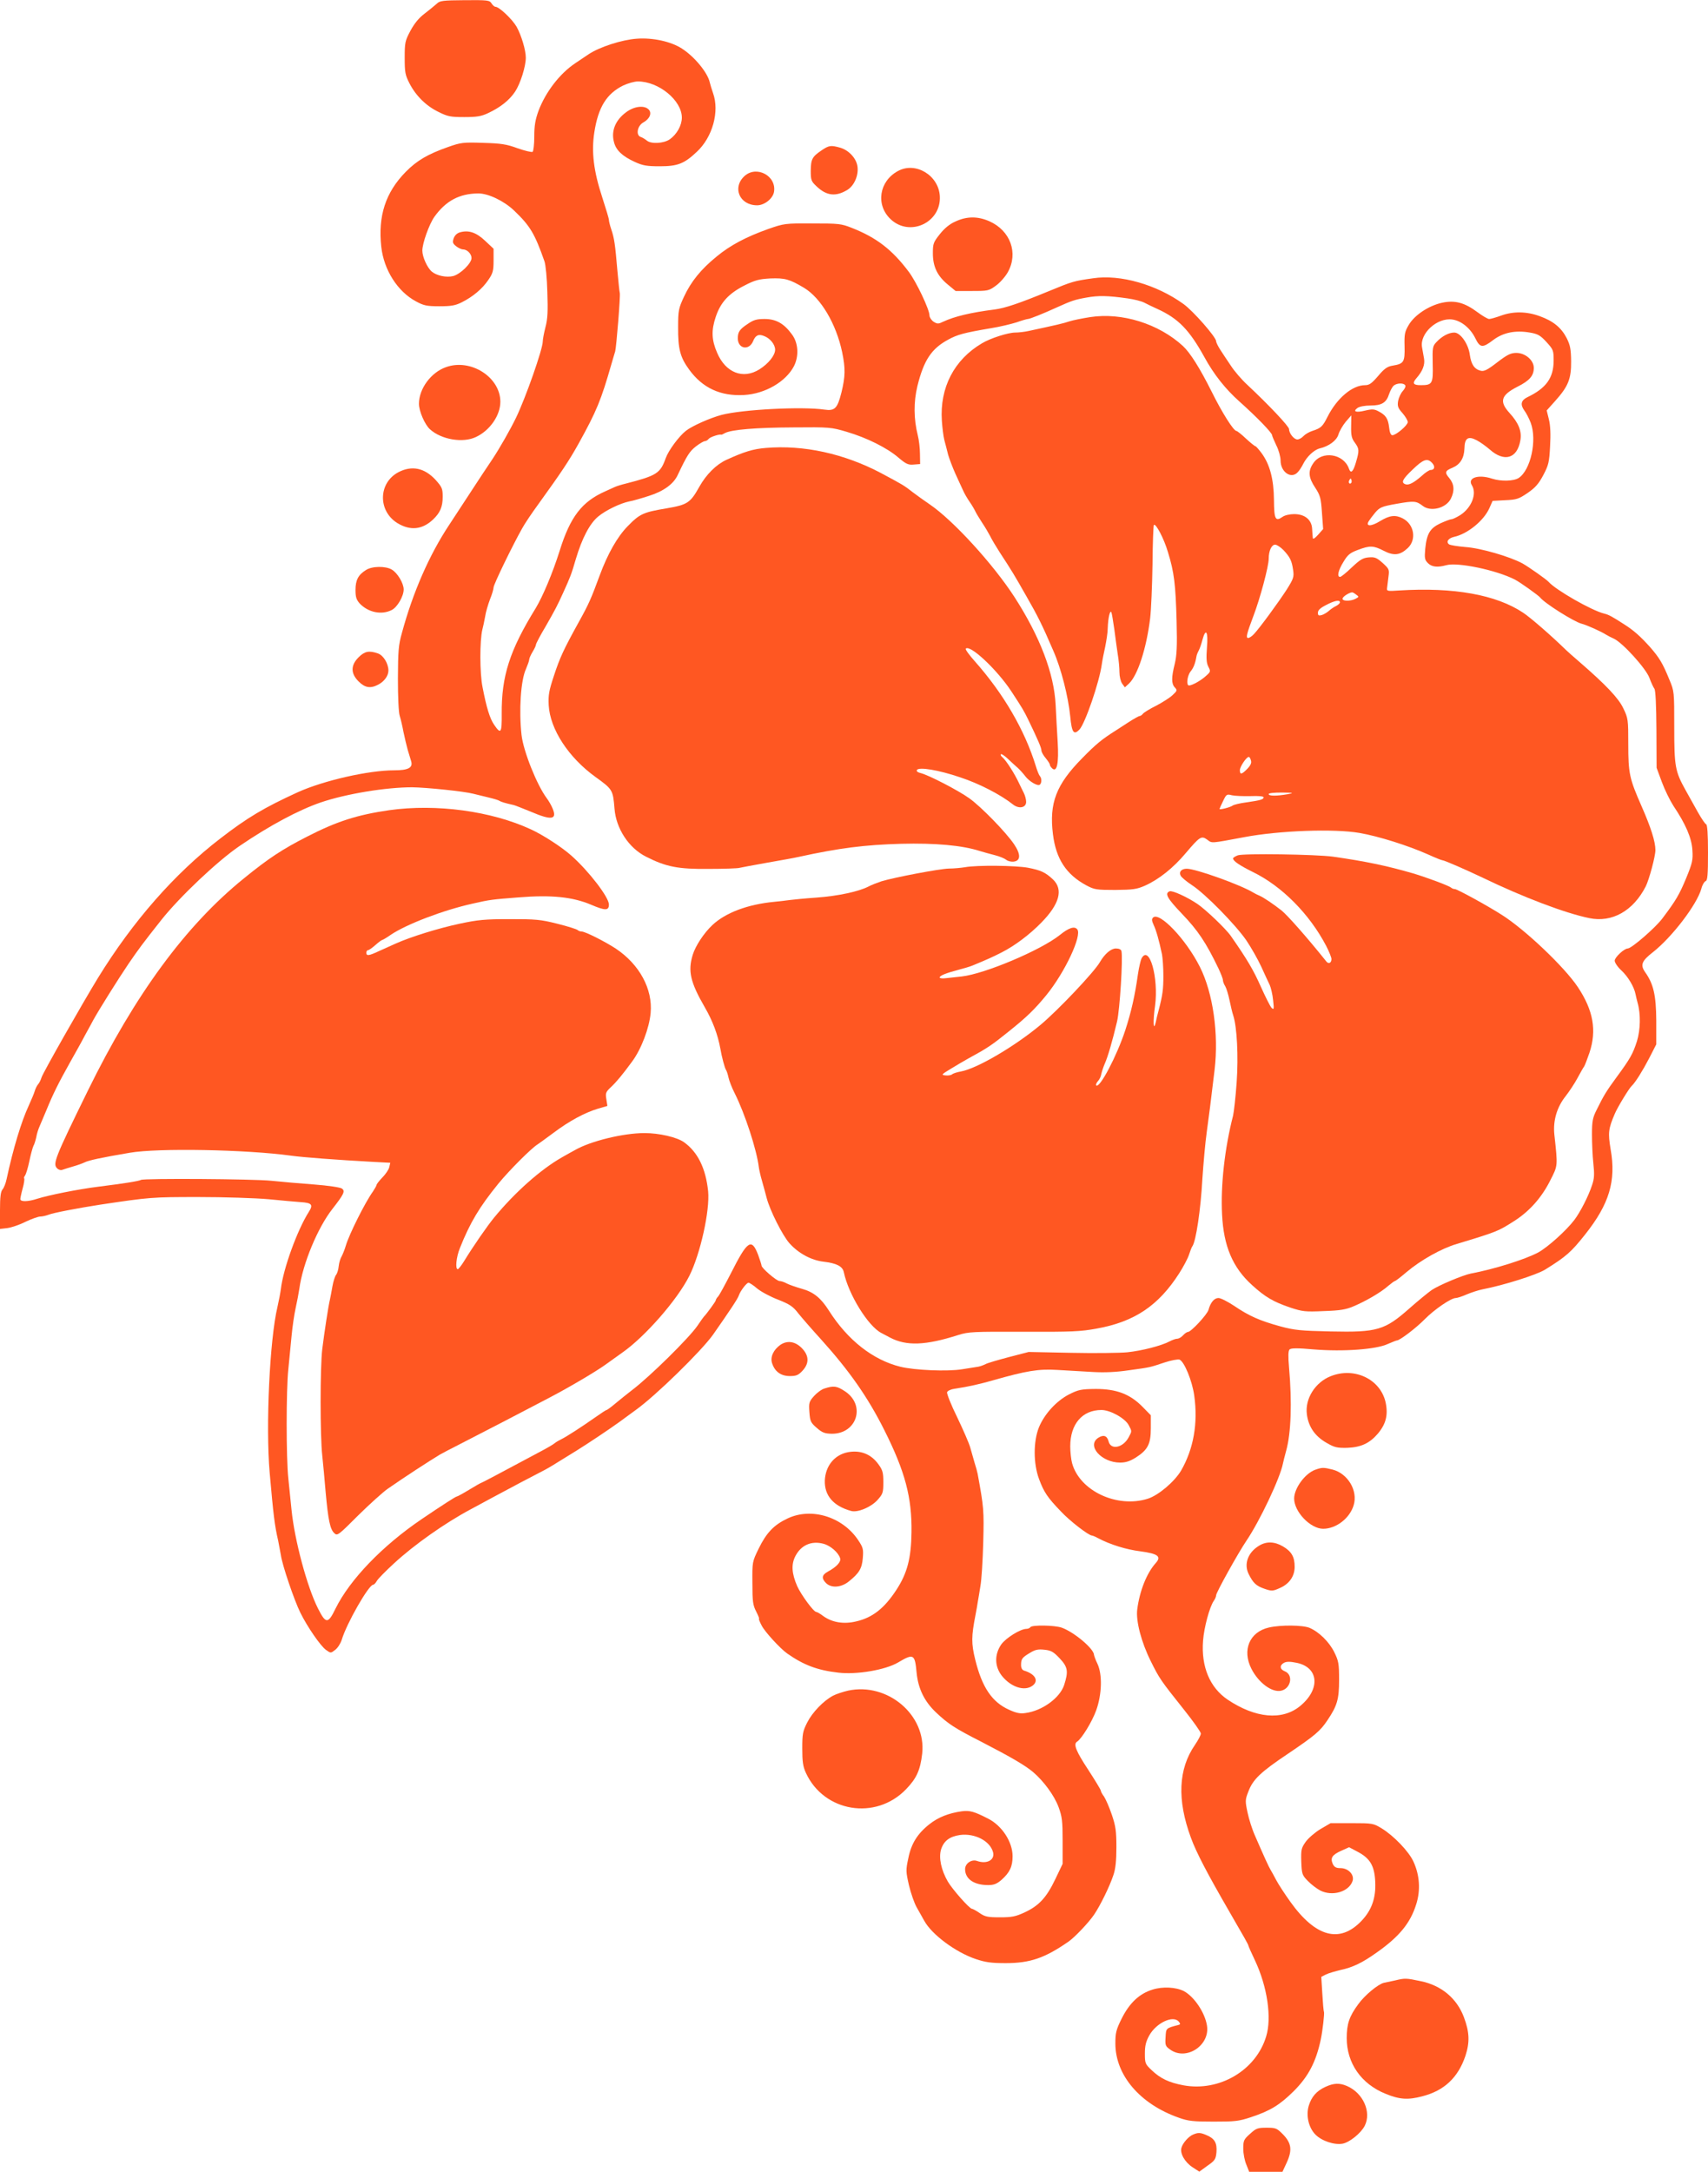 <?xml version="1.0" standalone="no"?>
<!DOCTYPE svg PUBLIC "-//W3C//DTD SVG 20010904//EN"
 "http://www.w3.org/TR/2001/REC-SVG-20010904/DTD/svg10.dtd">
<svg version="1.0" xmlns="http://www.w3.org/2000/svg"
 width="1007pt" height="1280pt" viewBox="0 0 1007 1280"
 preserveAspectRatio="xMidYMid meet">
<g transform="translate(0,1280) scale(0.1,-0.1)"
fill="#ff5722" stroke="none">
<path d="M2575 12778 c-11 -10 -43 -36 -70 -57 -35 -26 -61 -58 -85 -102 -32
-60 -34 -70 -34 -160 0 -85 3 -101 28 -150 38 -74 99 -134 172 -169 54 -27 71
-30 151 -30 73 0 100 4 140 23 73 34 126 76 160 127 31 47 63 148 63 200 0 45
-26 131 -54 182 -26 45 -103 118 -125 118 -6 0 -16 9 -23 20 -12 19 -23 20
-158 19 -130 -1 -147 -3 -165 -21z"/>
<path d="M3755 12572 c-88 -6 -221 -49 -285 -92 -14 -9 -49 -33 -79 -53 -91
-61 -174 -169 -216 -280 -19 -53 -25 -86 -25 -152 0 -46 -5 -87 -10 -90 -6 -3
-45 6 -88 21 -65 24 -97 29 -204 32 -118 4 -131 2 -205 -24 -120 -42 -185 -80
-251 -147 -119 -121 -164 -260 -144 -442 15 -136 96 -263 204 -321 46 -25 64
-29 138 -29 69 0 94 4 132 23 66 33 122 80 157 132 27 39 31 54 31 114 l0 70
-50 47 c-52 49 -96 64 -147 50 -18 -5 -31 -17 -38 -35 -8 -24 -6 -31 14 -47
13 -10 31 -19 41 -19 24 0 50 -26 50 -51 0 -31 -66 -95 -108 -106 -40 -10 -97
2 -126 26 -27 23 -56 87 -56 124 0 43 40 155 71 199 68 95 148 137 259 138 59
0 151 -44 211 -101 94 -90 121 -134 179 -299 7 -19 15 -100 17 -180 4 -114 2
-159 -11 -208 -9 -35 -16 -73 -16 -85 0 -44 -100 -330 -158 -450 -33 -68 -95
-177 -138 -242 -43 -65 -84 -125 -89 -134 -12 -19 -112 -171 -167 -255 -116
-175 -213 -395 -278 -635 -21 -74 -23 -108 -24 -270 0 -109 4 -201 11 -221 6
-19 16 -62 22 -95 7 -33 18 -80 25 -105 8 -25 17 -55 20 -66 12 -39 -17 -54
-100 -54 -151 0 -415 -60 -568 -129 -199 -91 -298 -150 -456 -272 -271 -208
-517 -489 -722 -822 -93 -152 -325 -560 -333 -587 -4 -14 -13 -32 -20 -40 -7
-8 -16 -26 -20 -40 -4 -14 -20 -52 -35 -85 -44 -94 -92 -253 -131 -434 -5 -25
-16 -52 -24 -61 -11 -13 -15 -43 -15 -125 l0 -108 43 5 c23 3 72 19 107 37 36
17 75 31 87 31 12 0 34 5 50 11 27 11 174 39 303 59 294 44 305 45 580 45 151
0 338 -6 415 -13 77 -8 162 -15 188 -17 65 -4 75 -15 48 -57 -68 -107 -151
-335 -165 -455 -3 -23 -12 -70 -20 -105 -46 -192 -70 -703 -46 -978 22 -249
29 -309 50 -400 5 -25 12 -63 16 -85 7 -56 79 -268 115 -340 41 -83 118 -195
151 -219 28 -20 28 -20 54 0 15 11 32 38 39 60 28 95 159 324 185 324 5 0 15
10 22 23 7 12 52 58 100 102 120 111 302 239 452 319 34 18 90 49 126 68 85
46 257 137 295 156 17 8 57 31 90 52 33 20 85 52 115 71 66 41 189 123 250
167 25 18 69 50 97 71 118 84 388 348 457 445 100 143 146 212 152 231 9 27
46 75 57 75 6 0 29 -15 51 -34 23 -19 79 -49 124 -66 68 -27 88 -40 119 -81
21 -26 80 -94 132 -151 168 -186 278 -343 375 -537 122 -243 163 -396 160
-602 -2 -153 -25 -241 -89 -339 -71 -109 -141 -164 -237 -186 -74 -18 -143 -6
-195 32 -17 13 -36 24 -41 24 -15 0 -89 101 -112 152 -32 74 -36 127 -11 176
34 66 95 93 168 73 39 -11 85 -50 96 -84 8 -21 -21 -52 -71 -79 -37 -20 -40
-40 -12 -68 31 -31 89 -27 134 9 61 49 78 76 83 139 4 52 2 61 -28 106 -92
137 -275 193 -415 127 -81 -38 -125 -84 -171 -178 -38 -78 -38 -78 -37 -203 0
-109 3 -130 22 -167 12 -24 20 -43 17 -43 -3 0 4 -19 16 -41 18 -36 109 -135
150 -164 97 -68 178 -99 302 -113 108 -13 278 16 352 60 91 54 99 50 109 -59
9 -94 45 -169 113 -234 73 -69 109 -93 270 -175 178 -92 256 -138 304 -178 62
-53 125 -138 150 -206 21 -57 24 -82 24 -200 l0 -135 -43 -90 c-52 -109 -97
-157 -181 -196 -54 -25 -76 -29 -146 -29 -71 0 -87 3 -119 25 -20 14 -41 25
-45 25 -15 0 -116 115 -143 161 -39 68 -54 139 -40 188 16 51 50 77 111 86 88
12 179 -35 196 -102 11 -45 -36 -71 -94 -51 -32 12 -71 -14 -71 -48 0 -58 52
-94 136 -94 34 0 51 7 79 31 48 43 65 78 65 139 0 85 -63 181 -145 222 -82 42
-108 49 -154 43 -78 -11 -139 -35 -191 -76 -71 -56 -108 -115 -125 -202 -15
-69 -14 -79 4 -158 11 -46 31 -104 45 -129 14 -25 34 -61 45 -80 44 -81 185
-186 304 -226 57 -19 90 -24 176 -24 145 0 231 30 371 127 36 25 118 111 150
158 37 54 93 169 114 233 13 37 18 85 18 165 0 95 -4 124 -27 192 -15 44 -36
92 -46 107 -11 14 -19 30 -19 35 0 5 -34 61 -75 124 -71 108 -88 150 -65 164
27 17 89 118 113 185 34 95 37 212 7 275 -11 22 -19 46 -20 52 -1 36 -117 134
-190 160 -42 15 -176 17 -185 3 -3 -5 -14 -10 -23 -10 -36 0 -122 -54 -149
-92 -41 -60 -39 -130 4 -185 53 -66 132 -92 179 -59 41 29 18 70 -48 90 -12 4
-18 15 -18 33 0 36 6 44 53 72 31 19 48 22 85 18 39 -4 53 -12 89 -50 49 -52
53 -77 27 -158 -25 -76 -129 -152 -228 -165 -31 -5 -54 0 -96 19 -101 45 -160
132 -200 295 -24 96 -23 139 1 262 6 30 12 66 14 80 3 14 9 54 15 90 7 36 14
152 17 259 5 191 3 208 -33 405 -2 11 -10 40 -18 65 -7 25 -19 66 -26 91 -7
25 -42 105 -77 178 -36 73 -62 139 -59 147 3 8 22 17 43 20 82 12 151 28 228
50 197 56 268 68 380 61 58 -3 151 -9 208 -12 69 -4 138 -1 212 10 130 18 121
16 211 46 39 13 79 20 88 17 28 -11 75 -125 87 -212 23 -163 -4 -315 -78 -443
-39 -65 -133 -145 -196 -165 -181 -57 -401 46 -446 209 -6 21 -11 67 -11 100
0 131 71 214 184 214 52 0 140 -49 161 -90 19 -36 19 -34 0 -70 -33 -63 -106
-78 -119 -25 -9 34 -30 41 -61 21 -70 -46 19 -146 129 -146 33 0 58 8 93 30
70 45 88 79 88 172 l0 77 -49 50 c-74 75 -153 105 -276 105 -86 -1 -101 -4
-157 -32 -75 -39 -145 -115 -178 -195 -33 -83 -33 -213 1 -304 29 -78 50 -109
129 -191 52 -56 164 -142 183 -142 4 0 21 -7 37 -16 70 -37 166 -67 249 -77
103 -14 125 -30 90 -69 -53 -59 -95 -164 -109 -273 -9 -68 24 -194 80 -306 50
-101 59 -114 193 -282 56 -70 102 -135 102 -144 0 -9 -16 -39 -35 -67 -98
-142 -106 -323 -24 -546 32 -88 97 -212 229 -440 86 -148 110 -191 110 -196 0
-3 17 -42 39 -88 73 -155 100 -338 66 -448 -60 -200 -276 -327 -488 -288 -85
16 -136 40 -188 90 -37 35 -39 40 -39 97 0 46 6 71 26 107 41 74 141 121 174
81 10 -12 10 -16 -1 -19 -76 -20 -74 -18 -77 -73 -3 -47 -1 -53 28 -73 94 -67
235 25 216 142 -12 77 -76 171 -136 203 -47 24 -125 28 -185 9 -78 -24 -136
-79 -182 -171 -33 -66 -37 -85 -37 -147 0 -187 146 -357 374 -437 55 -20 86
-23 205 -23 125 0 148 2 220 26 115 38 170 72 253 154 86 86 131 172 159 304
11 52 22 151 19 162 -3 7 -7 57 -10 110 l-6 97 27 14 c16 8 55 19 88 27 70 15
127 42 211 102 134 94 200 175 234 286 26 82 20 170 -16 249 -27 61 -118 155
-189 198 -48 29 -54 30 -175 30 l-125 0 -60 -35 c-33 -20 -72 -54 -87 -75 -26
-37 -28 -46 -26 -117 3 -73 5 -79 38 -113 19 -20 53 -46 74 -57 71 -36 168 -8
190 55 13 37 -24 77 -71 77 -26 0 -36 6 -45 24 -16 36 -4 54 49 78 l47 21 51
-27 c72 -38 99 -82 103 -176 5 -96 -21 -168 -81 -231 -128 -134 -270 -96 -419
112 -33 46 -71 104 -84 129 -13 25 -28 52 -33 60 -10 16 -37 75 -90 197 -18
39 -38 103 -46 142 -14 66 -14 74 5 122 27 72 72 115 235 224 157 106 189 133
231 196 58 86 69 124 69 239 0 95 -3 111 -28 162 -30 61 -90 120 -146 144 -41
17 -170 18 -240 2 -114 -26 -159 -133 -103 -243 42 -83 123 -143 177 -129 57
14 71 94 20 114 -30 12 -32 35 -5 50 15 8 36 8 75 0 131 -27 141 -156 20 -255
-105 -86 -263 -72 -427 38 -105 71 -157 194 -145 348 6 78 38 197 63 234 8 11
14 25 14 33 0 16 129 248 179 322 78 115 199 370 215 455 2 11 11 45 19 75 29
104 35 284 17 490 -6 68 -5 98 3 107 9 8 45 9 144 0 173 -14 367 0 435 32 26
11 50 21 54 21 17 0 114 74 164 125 56 57 155 125 183 125 8 0 37 9 64 21 26
11 68 25 93 30 125 24 318 85 369 116 124 77 154 103 237 208 142 179 183 315
150 501 -16 97 -14 121 25 211 16 38 83 148 99 163 21 19 65 90 102 161 l43
84 0 140 c-1 149 -16 216 -66 286 -29 42 -20 66 46 117 113 89 260 281 286
375 5 21 17 41 25 44 11 4 14 35 14 168 0 110 -4 165 -11 167 -6 2 -27 33 -48
70 -20 36 -52 94 -72 129 -63 113 -68 140 -68 374 0 209 0 211 -29 280 -39 96
-59 129 -115 193 -56 62 -95 97 -152 133 -73 47 -90 56 -118 63 -73 18 -285
139 -327 187 -12 14 -119 89 -153 108 -73 40 -247 91 -337 97 -47 4 -90 11
-97 16 -19 15 -4 36 30 44 79 17 175 95 208 169 l19 43 74 4 c68 3 80 7 133
43 45 31 65 54 92 105 31 59 35 75 40 170 4 71 2 122 -7 158 l-13 53 51 57
c76 85 94 129 93 233 -1 71 -5 94 -26 136 -32 62 -79 101 -160 130 -77 28
-155 29 -227 3 -30 -11 -62 -20 -70 -20 -9 0 -39 18 -69 40 -75 56 -132 72
-208 56 -79 -17 -164 -73 -198 -132 -23 -39 -26 -54 -24 -126 2 -92 -4 -102
-71 -113 -31 -5 -49 -18 -85 -61 -38 -44 -52 -54 -77 -54 -75 0 -166 -77 -221
-186 -29 -58 -39 -67 -88 -83 -20 -6 -45 -21 -54 -31 -10 -11 -26 -20 -36 -20
-20 0 -49 36 -49 61 0 16 -118 141 -245 260 -33 30 -78 82 -99 115 -22 32 -50
75 -63 95 -12 19 -23 41 -23 48 0 24 -135 178 -192 219 -159 115 -373 176
-533 152 -114 -16 -121 -18 -264 -77 -175 -72 -256 -99 -317 -107 -142 -18
-236 -41 -301 -71 -31 -15 -36 -15 -59 -1 -13 9 -24 26 -24 37 0 35 -78 199
-122 257 -98 131 -191 202 -336 259 -63 25 -77 26 -232 26 -161 1 -167 0 -259
-32 -132 -47 -225 -96 -306 -163 -92 -75 -150 -146 -192 -236 -32 -69 -35 -81
-35 -180 -1 -127 12 -178 65 -250 79 -109 186 -158 324 -150 124 7 246 78 294
170 30 59 26 136 -11 186 -47 65 -94 92 -162 92 -47 0 -65 -5 -101 -30 -47
-31 -57 -47 -57 -84 0 -62 66 -74 90 -17 14 35 32 44 64 31 36 -13 66 -50 66
-81 0 -33 -39 -82 -93 -116 -96 -60 -199 -20 -249 98 -33 76 -35 132 -8 212
28 84 76 137 167 183 65 34 87 39 155 43 86 3 112 -4 198 -55 100 -60 190
-213 225 -379 20 -97 19 -143 -4 -238 -24 -95 -39 -110 -101 -101 -130 19
-480 1 -605 -31 -68 -18 -174 -65 -211 -94 -41 -32 -103 -116 -119 -161 -32
-90 -53 -103 -235 -150 -25 -6 -54 -15 -65 -20 -11 -5 -36 -16 -55 -25 -139
-61 -208 -150 -271 -353 -40 -127 -99 -268 -141 -337 -153 -248 -202 -400
-200 -623 1 -113 -5 -122 -45 -63 -25 37 -44 97 -68 221 -17 83 -17 275 -1
340 4 14 11 48 16 75 4 28 18 74 29 103 12 29 21 61 21 70 0 17 110 244 168
347 15 28 59 93 97 145 135 187 181 256 236 355 107 193 133 257 194 470 10
33 19 66 22 74 7 25 32 333 27 345 -2 6 -8 65 -14 131 -13 153 -18 190 -36
243 -8 23 -14 49 -14 56 0 8 -18 67 -39 132 -51 155 -65 269 -47 384 23 149
73 228 170 276 28 13 66 24 87 24 123 0 259 -112 259 -213 0 -46 -29 -98 -71
-128 -36 -25 -111 -29 -136 -7 -10 8 -26 18 -36 21 -30 11 -19 67 17 86 37 21
51 55 30 76 -26 26 -85 19 -132 -16 -64 -47 -90 -111 -72 -177 12 -48 50 -83
122 -116 48 -22 71 -26 148 -26 105 0 144 15 218 85 93 86 135 238 96 346 -8
24 -17 52 -19 62 -12 58 -90 153 -165 201 -63 41 -171 65 -265 58z m2895
-1531 c36 -5 79 -16 95 -24 17 -9 52 -26 79 -38 123 -56 188 -123 277 -284 55
-101 124 -188 206 -261 103 -92 193 -185 193 -199 0 -5 12 -32 25 -60 14 -27
25 -68 25 -89 0 -69 64 -112 102 -68 9 9 23 31 32 49 21 42 64 82 96 90 55 13
100 46 111 82 6 20 25 53 43 75 l33 38 -1 -65 c-1 -53 3 -71 22 -96 26 -36 27
-46 6 -117 -16 -55 -30 -68 -41 -36 -31 88 -159 108 -210 32 -32 -46 -29 -84
11 -144 30 -46 34 -61 40 -148 l7 -96 -30 -34 c-20 -22 -31 -28 -31 -18 -1 8
-3 33 -4 54 -3 53 -43 86 -106 86 -26 0 -56 -7 -68 -16 -43 -30 -50 -14 -51
99 -1 122 -24 209 -72 275 -17 23 -34 42 -37 42 -4 0 -29 20 -56 45 -26 25
-52 45 -56 45 -17 0 -85 108 -146 231 -70 140 -127 230 -170 270 -143 131
-359 199 -547 170 -45 -7 -100 -18 -122 -25 -35 -12 -79 -22 -242 -57 -23 -5
-58 -9 -77 -9 -42 0 -146 -33 -196 -63 -165 -97 -250 -262 -237 -457 3 -41 9
-93 15 -115 6 -22 16 -60 22 -85 7 -24 26 -74 42 -110 16 -36 37 -80 45 -98 8
-19 26 -50 40 -70 14 -20 29 -46 34 -57 5 -11 23 -40 39 -65 17 -25 38 -61 48
-80 9 -19 35 -62 56 -95 74 -113 84 -130 158 -260 66 -115 93 -169 158 -320
46 -104 88 -269 100 -388 9 -95 21 -111 54 -77 34 36 118 281 132 385 3 22 12
68 20 103 7 35 15 84 15 110 2 61 14 112 22 92 3 -8 10 -53 17 -100 6 -47 15
-113 20 -146 6 -34 10 -81 10 -105 0 -25 7 -55 16 -68 l16 -22 24 22 c52 49
103 207 125 384 6 50 12 193 14 318 1 125 5 230 8 233 11 12 60 -81 83 -160
37 -120 45 -190 51 -404 4 -154 1 -205 -11 -255 -20 -80 -20 -116 0 -138 16
-17 15 -20 -13 -46 -17 -16 -60 -43 -96 -62 -37 -18 -72 -40 -78 -47 -6 -8
-15 -14 -20 -14 -5 0 -35 -17 -66 -37 -32 -21 -65 -42 -74 -48 -81 -51 -117
-80 -199 -164 -153 -155 -195 -264 -172 -448 18 -145 78 -237 197 -301 47 -25
58 -27 170 -27 105 1 127 4 175 25 81 36 167 104 240 191 85 100 93 105 128
80 29 -22 18 -22 217 15 205 39 530 51 680 25 111 -19 286 -74 405 -127 42
-19 79 -34 84 -34 11 0 135 -54 236 -102 240 -116 488 -210 630 -239 134 -28
259 42 333 187 20 40 57 177 57 214 0 50 -27 134 -81 257 -72 164 -79 193 -79
368 0 144 -1 152 -29 210 -28 60 -103 139 -260 275 -35 30 -70 61 -78 69 -85
83 -209 191 -253 220 -159 106 -409 151 -730 131 -71 -5 -75 -4 -72 15 1 11 5
40 8 65 6 44 4 47 -34 82 -35 31 -46 36 -82 33 -35 -3 -51 -13 -100 -59 -32
-31 -63 -56 -69 -56 -20 0 -11 39 20 89 25 42 39 53 85 70 71 27 92 26 152 -5
60 -31 96 -27 142 16 53 50 38 140 -30 175 -43 22 -77 18 -133 -16 -52 -32
-86 -33 -68 -2 6 10 23 33 39 52 27 31 37 36 127 52 103 18 115 17 154 -13 47
-36 137 -13 165 43 23 46 20 86 -9 121 -29 34 -26 43 20 62 44 19 67 56 69
112 1 63 22 76 73 49 21 -11 54 -35 75 -53 87 -78 164 -55 182 54 9 53 -11
102 -64 160 -62 68 -51 105 47 155 72 36 96 65 96 111 0 45 -50 88 -103 88
-33 0 -53 -10 -112 -55 -58 -45 -78 -55 -98 -50 -37 9 -56 37 -64 93 -8 64
-55 132 -92 132 -32 0 -72 -21 -104 -55 -24 -25 -25 -32 -23 -131 3 -116 -2
-124 -71 -124 -44 0 -51 11 -25 41 37 42 51 80 45 115 -3 19 -9 49 -12 68 -14
81 89 175 178 163 53 -7 107 -51 136 -110 28 -58 43 -59 107 -10 58 43 129 58
215 43 47 -8 61 -16 98 -56 40 -44 42 -49 42 -109 0 -102 -44 -163 -155 -216
-37 -18 -43 -43 -18 -78 11 -14 28 -47 38 -73 38 -102 0 -278 -71 -325 -30
-19 -104 -21 -157 -4 -81 27 -147 5 -119 -39 31 -50 -2 -133 -69 -176 -21 -13
-44 -24 -51 -24 -7 0 -36 -11 -65 -24 -62 -29 -81 -61 -90 -150 -5 -56 -3 -66
16 -85 23 -23 57 -26 108 -12 67 19 296 -29 405 -85 31 -16 137 -92 148 -105
26 -34 201 -144 245 -155 29 -7 116 -46 145 -65 8 -5 29 -16 45 -23 52 -24
190 -176 210 -232 10 -27 23 -55 29 -63 7 -9 11 -95 12 -240 l1 -226 31 -84
c17 -46 48 -109 68 -140 72 -107 108 -190 112 -261 4 -58 0 -76 -36 -164 -41
-99 -61 -133 -141 -239 -41 -55 -182 -177 -204 -177 -21 0 -77 -52 -77 -72 0
-11 17 -37 39 -57 40 -37 76 -98 84 -141 3 -14 8 -36 12 -50 19 -67 17 -159
-4 -227 -24 -74 -38 -100 -121 -213 -61 -83 -76 -109 -116 -190 -24 -47 -28
-68 -28 -145 0 -49 3 -126 8 -171 7 -65 6 -90 -8 -130 -20 -62 -69 -158 -104
-204 -47 -62 -156 -160 -212 -191 -76 -41 -260 -99 -399 -125 -45 -9 -187 -68
-230 -97 -20 -14 -79 -62 -131 -108 -146 -129 -190 -142 -465 -136 -176 4
-212 7 -297 30 -120 33 -184 61 -272 121 -38 25 -79 46 -92 46 -25 0 -47 -26
-59 -70 -8 -28 -103 -130 -121 -130 -6 0 -19 -9 -29 -20 -10 -11 -25 -20 -34
-20 -9 0 -29 -7 -46 -16 -47 -25 -162 -55 -250 -64 -44 -4 -192 -6 -330 -3
l-250 5 -116 -30 c-64 -17 -127 -35 -139 -42 -12 -6 -31 -13 -43 -15 -12 -2
-55 -9 -95 -15 -85 -14 -278 -6 -364 15 -161 40 -310 156 -421 331 -47 74 -90
109 -158 128 -35 10 -76 24 -91 32 -14 8 -33 14 -42 14 -17 0 -106 76 -106 91
0 4 -9 33 -20 63 -39 102 -63 85 -161 -109 -34 -66 -67 -127 -75 -136 -8 -8
-14 -19 -14 -23 0 -6 -54 -80 -70 -96 -3 -3 -20 -27 -39 -55 -50 -72 -281
-300 -386 -379 -27 -21 -71 -56 -96 -77 -26 -22 -49 -39 -53 -39 -3 0 -32 -19
-66 -43 -84 -59 -171 -115 -200 -129 -14 -7 -32 -17 -40 -24 -8 -7 -44 -28
-80 -47 -269 -144 -351 -187 -354 -187 -2 0 -34 -18 -70 -40 -36 -22 -69 -40
-73 -40 -6 0 -84 -50 -208 -134 -231 -157 -422 -355 -507 -527 -44 -91 -57
-90 -103 1 -64 126 -138 402 -156 580 -5 52 -14 136 -19 187 -13 120 -13 521
0 643 5 52 14 140 19 195 5 55 16 129 24 165 8 36 18 88 22 115 20 148 109
361 195 470 67 86 77 105 56 120 -9 7 -83 18 -164 24 -81 6 -195 16 -253 22
-108 11 -751 15 -768 5 -10 -7 -107 -22 -251 -40 -120 -15 -294 -50 -360 -71
-55 -18 -100 -19 -100 -2 0 6 6 35 14 64 8 28 11 54 9 57 -3 3 -1 11 5 18 5 7
17 45 25 84 8 39 19 79 24 90 6 10 13 34 17 52 3 19 12 48 20 65 8 18 26 61
41 97 37 91 71 159 136 275 31 55 72 128 90 163 19 34 41 75 49 90 33 60 147
242 208 332 61 89 84 120 194 259 108 136 332 348 462 436 178 121 347 211
478 256 151 51 384 89 538 89 84 -1 307 -24 360 -38 19 -5 60 -15 90 -22 30
-7 60 -16 65 -20 9 -6 31 -13 85 -25 8 -2 53 -20 100 -39 121 -52 155 -47 129
17 -7 18 -23 46 -35 62 -58 77 -138 277 -149 373 -16 144 -5 322 26 389 10 24
19 48 19 55 0 7 9 28 20 46 11 18 20 37 20 43 0 5 25 54 57 107 56 98 68 120
105 202 39 86 47 105 73 195 37 124 82 209 131 250 44 37 131 79 185 90 19 3
71 18 117 33 85 27 144 70 168 123 55 116 70 139 107 168 22 17 46 31 53 31 6
0 17 6 23 14 9 11 65 29 74 24 1 -1 11 4 22 10 39 20 181 32 402 33 214 2 224
1 315 -26 119 -35 239 -95 305 -152 45 -38 58 -44 90 -41 l38 3 -1 60 c0 33
-6 83 -13 110 -24 96 -25 195 -2 290 38 153 83 220 181 273 55 30 90 40 255
68 50 8 116 24 148 34 31 11 62 20 68 20 11 0 91 32 174 70 82 37 102 44 170
56 71 13 126 12 245 -5z m1635 -512 c4 -6 -3 -21 -14 -33 -12 -13 -24 -39 -28
-59 -5 -31 -1 -42 26 -72 17 -20 31 -43 31 -53 -1 -19 -69 -77 -91 -77 -9 0
-16 16 -19 46 -6 52 -20 73 -63 95 -24 13 -37 14 -79 4 -54 -13 -74 -6 -44 16
12 8 43 14 76 14 67 0 94 17 110 68 7 20 19 43 28 50 19 15 58 16 67 1z m159
-458 c19 -21 14 -41 -10 -41 -7 0 -31 -15 -51 -34 -48 -42 -77 -57 -97 -50
-27 10 -18 29 43 87 63 61 87 69 115 38z m-478 -118 c-10 -10 -19 5 -10 18 6
11 8 11 12 0 2 -7 1 -15 -2 -18z m-399 -395 c39 -42 49 -62 57 -118 6 -41 2
-51 -38 -115 -50 -77 -159 -226 -193 -262 -12 -13 -27 -23 -34 -23 -15 0 -9
24 31 130 39 102 90 292 90 337 0 47 17 83 38 83 10 0 32 -15 49 -32z m428
-262 c18 -13 18 -14 -3 -25 -30 -16 -83 -15 -76 3 4 12 38 33 55 35 3 1 14 -5
24 -13z m-95 -46 c0 -5 -10 -15 -22 -21 -13 -6 -32 -19 -43 -29 -11 -10 -30
-21 -42 -25 -19 -5 -23 -2 -23 14 0 14 14 28 48 45 49 26 82 33 82 16z m-784
-265 c-5 -66 -3 -92 8 -114 14 -27 14 -30 -12 -53 -28 -27 -83 -58 -102 -58
-17 0 -11 56 9 82 18 22 28 48 35 89 1 8 7 23 13 34 6 11 16 39 22 63 20 74
35 51 27 -43z m259 -666 c5 -15 -1 -29 -21 -50 -33 -34 -44 -36 -44 -8 0 20
38 77 52 78 4 1 10 -8 13 -20z m215 -200 c-64 -11 -110 -11 -110 1 0 6 32 9
78 9 71 -1 73 -2 32 -10z m-217 -11 c47 2 77 -1 77 -7 0 -13 -20 -18 -103 -30
-38 -5 -74 -14 -80 -19 -13 -10 -77 -26 -77 -20 0 2 9 23 21 47 19 40 22 42
52 34 18 -4 67 -6 110 -5z"/>
<path d="M4515 10160 c-75 -6 -129 -23 -232 -70 -61 -28 -119 -86 -160 -159
-53 -95 -70 -106 -193 -127 -137 -23 -158 -32 -229 -105 -61 -62 -118 -162
-166 -292 -49 -133 -63 -166 -122 -272 -90 -163 -112 -210 -148 -320 -28 -85
-33 -111 -30 -171 8 -142 117 -309 277 -424 100 -72 102 -76 111 -186 9 -117
84 -232 186 -283 118 -60 189 -74 370 -72 91 0 172 3 180 6 9 2 81 16 161 30
80 14 165 29 190 35 238 52 388 71 603 77 202 5 358 -9 462 -42 22 -7 63 -18
90 -25 28 -7 57 -19 67 -27 9 -8 29 -13 45 -11 41 5 42 43 2 102 -47 70 -195
222 -264 271 -64 46 -241 138 -288 149 -17 4 -25 11 -21 18 12 19 128 0 254
-43 111 -36 239 -102 312 -160 35 -28 78 -20 78 15 0 14 -6 37 -14 53 -8 15
-19 39 -26 53 -28 61 -79 140 -100 157 -8 6 -12 14 -9 18 4 3 22 -9 41 -27 19
-18 46 -43 59 -54 13 -12 33 -34 44 -49 23 -30 71 -59 85 -50 12 8 13 38 1 51
-5 5 -16 32 -24 59 -65 211 -189 425 -360 618 -33 37 -57 70 -53 74 25 26 184
-123 269 -252 68 -104 72 -111 101 -170 56 -116 76 -163 76 -178 0 -8 11 -29
25 -45 14 -17 25 -34 25 -40 0 -5 7 -15 15 -22 27 -22 38 33 31 155 -4 61 -9
159 -12 219 -9 186 -92 403 -242 636 -126 195 -363 454 -500 547 -31 21 -77
54 -102 73 -50 39 -55 42 -186 112 -216 114 -455 167 -679 148z"/>
<path d="M2295 8025 c-188 -27 -310 -66 -485 -156 -145 -74 -226 -127 -371
-245 -344 -278 -643 -685 -922 -1254 -195 -398 -207 -429 -180 -456 9 -9 23
-12 32 -8 9 3 36 12 61 19 25 7 56 18 68 24 23 12 96 28 267 57 166 29 689 19
950 -17 72 -10 272 -25 473 -36 l113 -6 -6 -26 c-3 -14 -22 -42 -41 -61 -19
-20 -34 -39 -34 -44 0 -4 -10 -21 -21 -38 -47 -65 -141 -254 -160 -319 -7 -24
-19 -53 -25 -64 -7 -11 -15 -37 -17 -57 -2 -21 -9 -44 -16 -52 -6 -8 -16 -38
-21 -67 -5 -30 -12 -65 -15 -79 -9 -37 -33 -193 -45 -291 -13 -107 -13 -514 0
-628 5 -47 14 -144 20 -216 15 -164 26 -218 51 -241 18 -17 23 -13 141 105 68
67 146 137 173 156 96 67 245 164 310 203 11 6 63 34 115 60 125 64 411 212
530 275 117 61 281 158 335 198 22 16 65 47 95 68 134 94 323 310 394 451 65
129 122 386 111 499 -14 135 -61 231 -142 289 -42 30 -147 54 -233 54 -125 0
-318 -47 -410 -100 -19 -10 -54 -30 -77 -43 -125 -71 -277 -206 -399 -354 -41
-50 -123 -168 -178 -258 -16 -26 -33 -47 -37 -47 -16 0 -9 71 12 123 60 151
115 243 228 382 63 77 195 209 230 230 9 6 52 37 95 69 93 70 185 119 262 142
l55 16 -6 39 c-6 36 -4 43 27 72 32 30 68 73 125 151 54 73 101 197 109 286
13 141 -66 286 -205 379 -66 43 -181 101 -202 101 -8 0 -19 4 -24 9 -6 5 -59
22 -120 37 -99 25 -127 27 -280 27 -146 0 -187 -4 -295 -27 -127 -27 -290 -78
-377 -117 -26 -12 -71 -32 -100 -45 -60 -28 -73 -29 -73 -9 0 8 4 15 10 15 5
0 25 14 43 30 19 17 37 30 40 30 3 0 26 13 50 30 93 63 311 146 482 184 104
24 118 25 271 37 195 16 321 3 431 -44 82 -35 103 -34 103 2 0 43 -118 196
-220 287 -57 51 -168 123 -240 156 -233 108 -558 152 -835 113z"/>
<path d="M7298 7759 c-16 -6 -28 -14 -28 -18 0 -16 38 -41 116 -80 171 -83
334 -247 433 -436 17 -33 31 -68 31 -77 0 -23 -16 -31 -29 -16 -117 146 -228
271 -264 301 -51 40 -106 77 -131 88 -12 5 -28 13 -36 18 -75 46 -340 141
-393 141 -32 0 -48 -19 -36 -41 5 -10 35 -35 67 -56 77 -50 255 -231 320 -325
29 -43 68 -112 88 -155 19 -43 42 -91 50 -108 7 -16 17 -57 20 -90 6 -53 5
-58 -9 -45 -8 8 -36 64 -63 124 -43 97 -79 159 -176 298 -29 43 -149 157 -199
191 -61 41 -147 80 -163 74 -31 -12 -15 -41 73 -133 93 -97 141 -168 215 -322
14 -30 26 -60 26 -68 0 -8 6 -25 14 -37 7 -12 18 -49 25 -82 7 -33 16 -73 22
-90 22 -68 31 -239 20 -395 -6 -85 -16 -173 -21 -195 -49 -190 -74 -411 -65
-582 9 -188 63 -314 177 -417 78 -71 125 -98 224 -132 73 -24 89 -26 199 -21
96 3 131 9 175 28 74 31 164 84 204 120 19 16 37 29 40 29 4 0 35 24 69 53 83
70 205 139 297 166 241 73 242 74 341 137 88 57 159 137 209 237 45 89 45 80
24 272 -8 80 15 160 67 225 21 27 53 75 70 107 17 32 35 63 39 68 4 6 18 42
31 80 44 132 23 250 -68 387 -79 119 -313 341 -450 427 -86 55 -262 151 -275
151 -8 0 -18 4 -23 9 -13 11 -144 60 -225 84 -155 45 -281 71 -470 98 -101 14
-530 20 -562 8z"/>
<path d="M5690 7689 c-25 -4 -67 -8 -95 -8 -55 -1 -322 -52 -398 -75 -26 -9
-60 -22 -75 -30 -56 -30 -182 -57 -307 -66 -72 -5 -141 -12 -155 -14 -14 -2
-56 -7 -95 -11 -157 -15 -287 -64 -365 -137 -50 -47 -100 -123 -116 -176 -29
-95 -14 -161 71 -308 47 -81 77 -162 92 -244 8 -48 26 -115 33 -125 4 -5 11
-26 15 -45 4 -19 20 -61 36 -92 61 -121 131 -336 143 -438 2 -14 10 -51 19
-81 8 -30 21 -74 27 -99 19 -74 95 -224 135 -268 53 -59 129 -100 201 -108 76
-9 112 -27 119 -62 27 -130 143 -318 221 -358 13 -7 36 -19 51 -27 97 -51 209
-47 403 15 60 19 88 20 386 19 280 -1 334 1 431 19 222 40 363 135 485 325 25
39 51 88 58 110 7 22 16 45 20 50 21 29 49 214 59 397 6 90 17 215 26 278 15
109 21 157 46 365 25 211 -9 453 -87 607 -82 163 -239 327 -276 290 -9 -9 -7
-20 4 -44 15 -32 31 -88 49 -173 4 -22 8 -78 8 -125 0 -81 -4 -113 -28 -205
-6 -22 -14 -53 -17 -70 -14 -60 -17 7 -4 97 22 166 -34 364 -80 279 -5 -11
-15 -52 -21 -93 -18 -127 -39 -220 -74 -328 -50 -153 -152 -347 -172 -327 -3
4 1 15 10 25 9 9 18 28 20 42 3 14 12 41 20 60 18 39 46 136 73 250 16 68 35
368 26 414 -2 10 -14 16 -33 16 -29 0 -66 -32 -94 -80 -32 -57 -246 -283 -350
-370 -152 -127 -375 -258 -470 -275 -22 -4 -45 -11 -52 -17 -6 -5 -24 -8 -39
-6 -26 3 -24 5 32 39 32 20 79 47 102 60 114 62 139 79 237 158 108 86 156
133 224 216 110 135 212 353 182 388 -16 20 -50 9 -103 -34 -113 -90 -443
-229 -578 -244 -30 -3 -72 -8 -92 -10 -21 -3 -38 -1 -38 4 0 11 38 26 110 45
30 8 69 19 85 26 87 36 114 48 171 77 77 39 166 106 234 176 107 109 130 195
68 254 -45 42 -71 54 -148 69 -72 13 -299 16 -370 3z"/>
<path d="M4844 11914 c-56 -38 -63 -52 -64 -120 0 -55 3 -63 33 -91 59 -57
114 -64 183 -22 41 25 68 88 59 141 -8 47 -52 94 -103 108 -54 15 -65 13 -108
-16z"/>
<path d="M5294 11792 c-111 -60 -132 -199 -44 -283 113 -108 300 -21 291 135
-7 123 -143 205 -247 148z"/>
<path d="M4390 11763 c-75 -68 -30 -173 74 -173 42 0 91 38 99 77 18 95 -101
160 -173 96z"/>
<path d="M5634 11495 c-35 -15 -65 -40 -93 -75 -38 -48 -41 -56 -41 -113 0
-78 26 -133 88 -184 l46 -38 97 0 c93 0 99 1 140 31 24 17 56 53 71 80 63 113
15 245 -109 300 -68 30 -132 30 -199 -1z"/>
<path d="M2629 10636 c-88 -31 -159 -127 -159 -216 0 -43 35 -124 66 -151 67
-60 193 -81 269 -45 83 38 145 128 145 208 0 145 -175 257 -321 204z"/>
<path d="M2349 10017 c-119 -63 -122 -228 -6 -300 76 -46 146 -39 210 21 42
40 57 75 57 134 0 49 -4 57 -42 100 -66 71 -140 86 -219 45z"/>
<path d="M2157 9440 c-45 -28 -61 -59 -61 -117 0 -42 5 -57 24 -79 51 -54 130
-70 190 -39 33 17 70 81 70 121 0 36 -36 97 -70 117 -37 22 -117 21 -153 -3z"/>
<path d="M2114 8926 c-47 -47 -47 -95 0 -142 38 -38 70 -43 116 -19 36 19 60
52 60 83 0 42 -30 90 -62 101 -52 18 -78 13 -114 -23z"/>
<path d="M4601 4874 c-41 -29 -61 -72 -49 -108 16 -50 52 -76 105 -76 37 0 50
5 74 31 41 44 40 90 -5 135 -39 39 -85 45 -125 18z"/>
<path d="M7845 4689 c-91 -36 -152 -133 -140 -224 9 -73 47 -129 115 -168 48
-28 63 -31 122 -30 81 3 132 26 181 83 49 58 62 112 46 186 -31 136 -184 209
-324 153z"/>
<path d="M4862 4617 c-18 -5 -46 -26 -63 -45 -29 -33 -31 -40 -27 -95 4 -54 8
-62 44 -93 32 -28 47 -33 88 -34 148 -1 202 168 78 250 -48 32 -67 34 -120 17z"/>
<path d="M4998 4241 c-79 -16 -131 -81 -135 -166 -3 -89 50 -151 155 -180 38
-11 117 22 155 64 32 36 35 43 35 105 0 57 -4 72 -29 106 -44 61 -107 85 -181
71z"/>
<path d="M7755 4138 c-60 -21 -125 -109 -125 -170 0 -78 96 -178 171 -178 77
0 157 62 180 139 26 86 -35 187 -125 210 -53 13 -61 13 -101 -1z"/>
<path d="M7423 3690 c-65 -39 -90 -107 -62 -165 27 -55 45 -72 95 -89 41 -14
48 -14 88 4 57 24 89 70 89 126 0 58 -18 90 -69 120 -49 29 -98 31 -141 4z"/>
<path d="M5000 2836 c-30 -7 -70 -20 -89 -30 -56 -30 -121 -97 -152 -158 -26
-51 -29 -67 -29 -153 0 -77 4 -106 21 -143 106 -232 412 -283 591 -97 62 64
84 113 95 210 25 227 -204 421 -437 371z"/>
<path d="M8225 1128 c-22 -5 -52 -11 -66 -14 -34 -8 -113 -73 -151 -126 -53
-72 -68 -116 -68 -200 0 -147 85 -270 229 -328 82 -34 133 -37 216 -15 130 33
212 111 255 239 26 80 24 139 -9 227 -42 112 -133 188 -256 213 -85 18 -92 18
-150 4z"/>
<path d="M7815 501 c-53 -24 -83 -59 -99 -112 -17 -57 -1 -128 39 -169 37 -38
112 -63 161 -54 41 8 107 61 130 105 41 81 -9 194 -105 235 -44 19 -78 17
-126 -5z"/>
<path d="M7370 224 c-37 -33 -40 -40 -40 -88 0 -28 8 -70 18 -93 l17 -43 98 0
98 0 26 56 c33 73 27 114 -24 166 -35 35 -41 38 -95 38 -53 0 -62 -3 -98 -36z"/>
<path d="M7035 220 c-26 -10 -61 -49 -69 -77 -11 -33 19 -86 65 -116 l40 -26
48 35 c45 31 49 39 53 80 4 55 -11 80 -58 100 -37 16 -50 16 -79 4z"/>
</g>
</svg>
